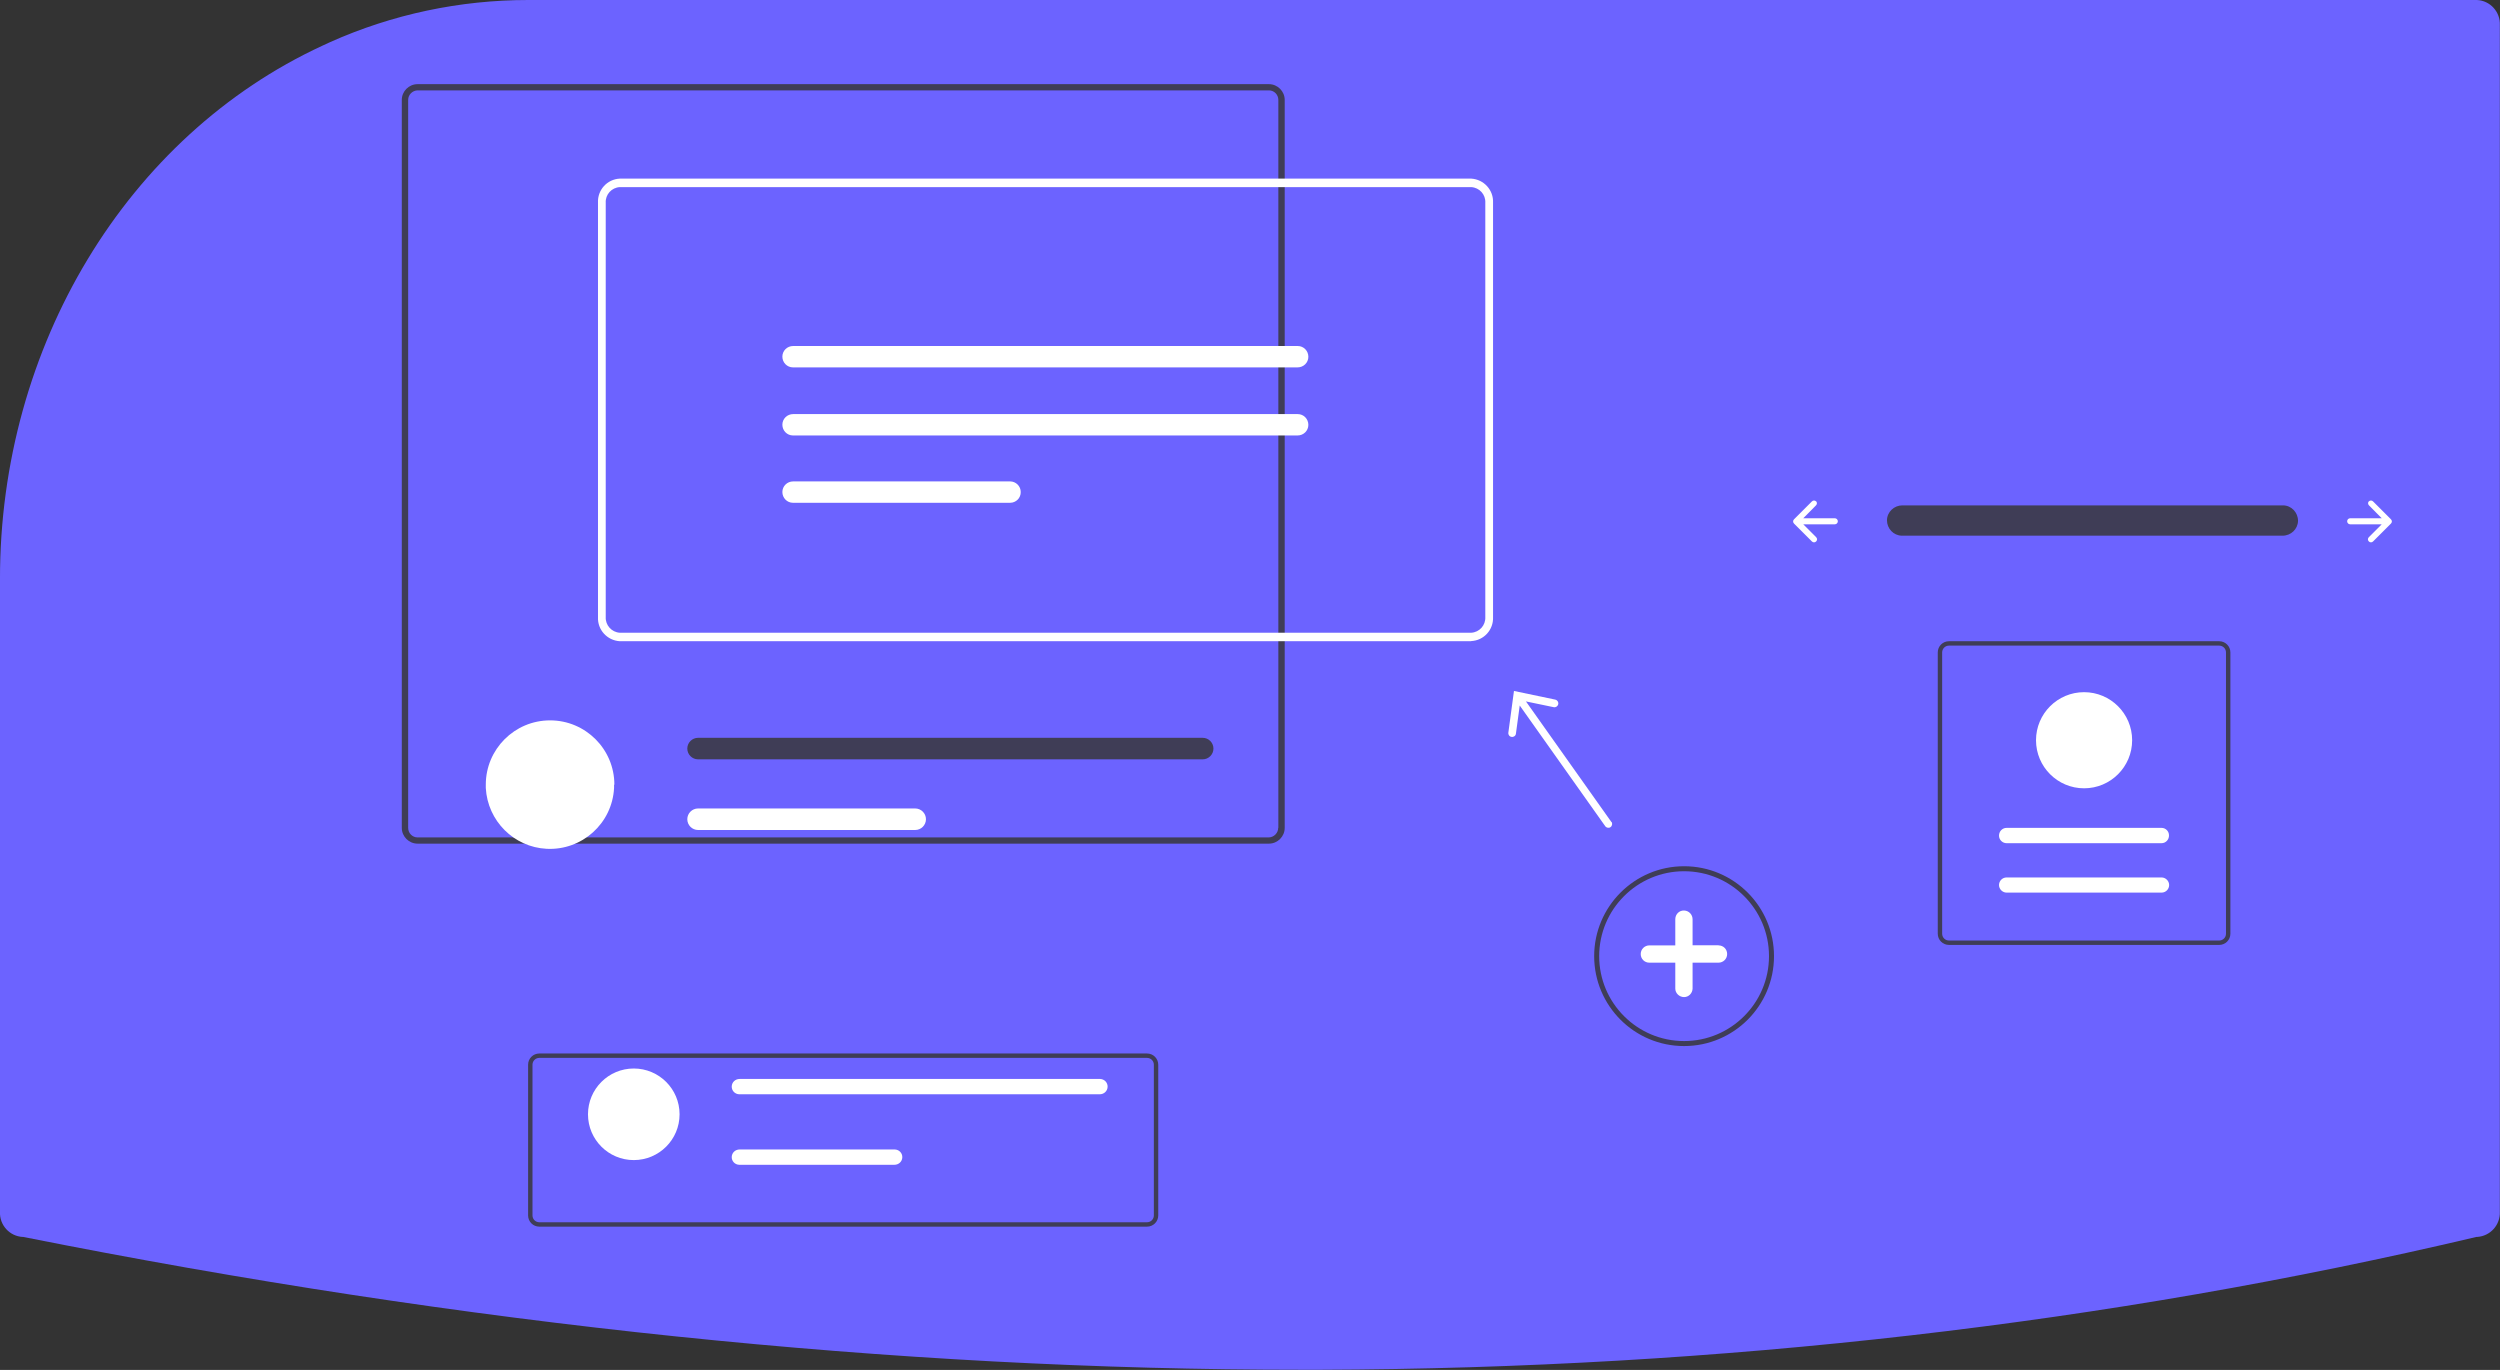 <?xml version="1.0" encoding="UTF-8"?><svg xmlns="http://www.w3.org/2000/svg" viewBox="0 0 164.88 90.35"><rect x="0" y="0" width="164.88" height="90.35" fill="#333333" stroke="none"/><defs><style>.co{fill:#fff;}.cp{fill:#3f3d56;}.cq{opacity:.4;}.cr{fill:#6c63ff;}</style></defs><g id="a"/><g id="b"><g id="c"><g id="d" transform="translate(-992.84 -2315.898)"><g id="e" transform="translate(992.839 2315.898)"><path id="f" class="cr" d="M34.84,0c-4.5,0-8.96,.94-13.07,2.78-.17,.08-.33,.15-.5,.23C8.36,8.98-.02,22.86,0,38.22v41.7c-.04,.88,.64,1.62,1.51,1.66h.03c29.18,5.82,57.56,8.76,84.35,8.76,.4,0,.8,0,1.2,0,26.34-.09,51.98-3.03,76.23-8.76h.04c.88-.05,1.55-.79,1.51-1.67V1.66c.04-.88-.64-1.62-1.51-1.66H34.84Z"/><path id="g" class="cp" d="M125.47,33.33c-.55,0-1.01,.43-1.02,.98,0,.55,.43,1.01,.98,1.02,.01,0,.02,0,.03,0h25.08c.55,0,1.01-.43,1.02-.98,0-.55-.43-1.01-.98-1.02h-25.12Z"/><path id="h" class="co" d="M156.24,33.05c-.08,.08-.08,.2,0,.28h0l.84,.85h-2.08c-.11,0-.2,.09-.2,.2s.09,.2,.2,.2h2.08l-.85,.85c-.08,.08-.08,.2,0,.28s.2,.08,.28,0h0l1.18-1.18c.08-.08,.08-.2,0-.28h0l-1.18-1.18c-.08-.08-.2-.08-.28,0h0Z"/><path id="i" class="co" d="M119.77,33.05c.08,.08,.08,.2,0,.28h0l-.84,.85h2.08c.11,0,.2,.09,.2,.2s-.09,.2-.2,.2h-2.08l.85,.85c.08,.08,.08,.2,0,.28s-.2,.08-.28,0l-1.18-1.18c-.08-.08-.08-.2,0-.28h0l1.18-1.18c.08-.08,.2-.08,.28,0h0Z"/><g id="j" class="cq" transform="translate(465.788 27.494)"><circle id="k" class="co" cx="126.49" cy="8.48" r="1.08"/><circle id="l" class="co" cx="130.97" cy="8.48" r="1.08"/><circle id="m" class="co" cx="135.44" cy="8.48" r="1.08"/><circle id="n" class="co" cx="139.92" cy="8.48" r="1.08"/><circle id="o" class="co" cx="144.4" cy="8.48" r="1.08"/><circle id="p" class="co" cx="148.88" cy="8.48" r="1.08"/><circle id="q" class="co" cx="153.36" cy="8.48" r="1.08"/><circle id="r" class="co" cx="126.49" cy="11.88" r="1.08"/><circle id="s" class="co" cx="130.97" cy="11.88" r="1.08"/><circle id="t" class="co" cx="135.44" cy="11.88" r="1.08"/><circle id="u" class="co" cx="139.92" cy="11.88" r="1.08"/><circle id="v" class="co" cx="144.4" cy="11.88" r="1.08"/><circle id="w" class="co" cx="148.88" cy="11.88" r="1.08"/><circle id="x" class="co" cx="153.36" cy="11.88" r="1.08"/><circle id="y" class="co" cx="126.49" cy="15.29" r="1.08"/><circle id="a`" class="co" cx="130.97" cy="15.29" r="1.08"/><circle id="aa" class="co" cx="135.44" cy="15.29" r="1.08"/><circle id="ab" class="co" cx="139.92" cy="15.29" r="1.08"/><circle id="ac" class="co" cx="144.4" cy="15.29" r="1.08"/><circle id="ad" class="co" cx="148.88" cy="15.29" r="1.08"/><circle id="ae" class="co" cx="153.36" cy="15.29" r="1.08"/><circle id="af" class="co" cx="126.49" cy="18.69" r="1.08"/><circle id="ag" class="co" cx="130.97" cy="18.69" r="1.08"/><circle id="ah" class="co" cx="126.49" cy="22.09" r="1.08"/><circle id="ai" class="co" cx="130.97" cy="22.09" r="1.08"/><circle id="aj" class="co" cx="135.44" cy="22.09" r="1.08"/><circle id="ak" class="co" cx="135.44" cy="18.69" r="1.08"/><circle id="al" class="co" cx="139.92" cy="18.69" r="1.08"/><circle id="am" class="co" cx="144.4" cy="18.69" r="1.08"/><circle id="an" class="co" cx="148.88" cy="18.69" r="1.08"/><circle id="ao" class="co" cx="153.36" cy="18.69" r="1.08"/></g><path id="ap" class="cp" d="M111.07,68.99c-3.28,0-5.93-2.66-5.93-5.93s2.66-5.93,5.93-5.93c3.28,0,5.93,2.66,5.93,5.93h0c0,3.28-2.66,5.93-5.93,5.93Zm0-11.53c-3.09,0-5.6,2.51-5.6,5.6,0,3.09,2.51,5.6,5.6,5.6,3.09,0,5.6-2.51,5.6-5.6s-2.51-5.6-5.6-5.6h0Z"/><path id="aq" class="co" d="M113.34,62.34h-1.71v-1.71c0-.31-.24-.57-.56-.58s-.57,.24-.58,.56c0,0,0,.02,0,.03v1.71h-1.71c-.31,0-.57,.25-.57,.57s.25,.57,.57,.57h1.71v1.71c0,.31,.27,.56,.58,.56,.3,0,.55-.25,.56-.56v-1.71h1.71c.31,0,.57-.25,.57-.57s-.25-.57-.57-.57h0Z"/><g id="ar" class="cq" transform="translate(30.618 173.055)"><circle id="as" class="co" cx="9.09" cy="68.57" r=".85"/><circle id="at" class="co" cx="9.09" cy="65.05" r=".85"/><circle id="au" class="co" cx="9.09" cy="61.53" r=".85"/><circle id="av" class="co" cx="9.09" cy="58" r=".85"/><circle id="aw" class="co" cx="9.09" cy="54.48" r=".85"/><circle id="ax" class="co" cx="9.09" cy="50.96" r=".85"/><circle id="ay" class="co" cx="9.09" cy="47.44" r=".85"/><circle id="b`" class="co" cx="11.77" cy="68.57" r=".85"/><circle id="ba" class="co" cx="11.77" cy="65.05" r=".85"/><circle id="bb" class="co" cx="11.77" cy="61.53" r=".85"/><circle id="bc" class="co" cx="11.77" cy="58" r=".85"/><circle id="bd" class="co" cx="11.77" cy="54.48" r=".85"/><circle id="be" class="co" cx="11.77" cy="50.96" r=".85"/><circle id="bf" class="co" cx="11.77" cy="47.44" r=".85"/><circle id="bg" class="co" cx="14.44" cy="68.57" r=".85"/><circle id="bh" class="co" cx="14.44" cy="65.05" r=".85"/><circle id="bi" class="co" cx="14.44" cy="61.53" r=".85"/><circle id="bj" class="co" cx="14.44" cy="58" r=".85"/><circle id="bk" class="co" cx="14.44" cy="54.48" r=".85"/><circle id="bl" class="co" cx="14.44" cy="50.96" r=".85"/><circle id="bm" class="co" cx="14.44" cy="47.44" r=".85"/><circle id="bn" class="co" cx="17.12" cy="68.57" r=".85"/><circle id="bo" class="co" cx="17.12" cy="65.05" r=".85"/><circle id="bp" class="co" cx="19.8" cy="68.57" r=".85"/><circle id="bq" class="co" cx="19.8" cy="65.05" r=".85"/><circle id="br" class="co" cx="19.8" cy="61.53" r=".85"/><circle id="bs" class="co" cx="17.12" cy="61.53" r=".85"/><circle id="bt" class="co" cx="17.12" cy="58" r=".85"/><circle id="bu" class="co" cx="17.12" cy="54.48" r=".85"/><circle id="bv" class="co" cx="17.12" cy="50.96" r=".85"/><circle id="bw" class="co" cx="17.12" cy="47.44" r=".85"/></g><path id="bx" class="cp" d="M83.68,5.55H27.54c-.57,0-1.04,.47-1.04,1.04V54.6c0,.57,.47,1.04,1.04,1.04h56.15c.57,0,1.04-.47,1.04-1.04V6.59c0-.57-.47-1.04-1.04-1.04Zm.62,49.05c0,.34-.28,.62-.62,.63H27.54c-.34,0-.62-.28-.62-.63V6.59c0-.34,.28-.62,.62-.63h56.15c.34,0,.62,.28,.62,.63V54.6Z"/><path id="by" class="co" d="M40.5,51.75c0,.07,0,.15,0,.22-.12,2.34-2.12,4.13-4.45,4.01-2.16-.11-3.89-1.84-4.01-4.01,0-.07,0-.15,0-.22,0-2.34,1.9-4.24,4.24-4.24s4.24,1.9,4.24,4.24Z"/><path id="c`" class="cp" d="M79.32,48.66H46.04c-.39,0-.71,.32-.71,.71s.32,.71,.71,.71h33.28c.39,0,.71-.32,.71-.71s-.32-.71-.71-.71Z"/><path id="ca" class="co" d="M60.36,53.32h-14.32c-.39,0-.71,.32-.71,.71s.32,.71,.71,.71h14.32c.39,0,.71-.32,.71-.71s-.32-.71-.71-.71Z"/><path id="cb" class="co" d="M97.02,42.29H40.88c-.84-.05-1.48-.76-1.44-1.59V13.37c-.04-.84,.6-1.55,1.44-1.59h56.15c.84,.05,1.48,.76,1.44,1.59v27.32c.04,.84-.6,1.55-1.44,1.59ZM40.88,12.34c-.54,.03-.96,.49-.93,1.03v27.32c-.03,.54,.39,1.01,.93,1.04h56.15c.54-.03,.96-.49,.93-1.04V13.37c.03-.54-.39-1-.93-1.03H40.88Z"/><path id="cc" class="co" d="M52.31,22.82c-.39,0-.71,.31-.71,.7s.31,.71,.7,.71h33.28c.39,0,.71-.31,.71-.7s-.31-.71-.7-.71H52.31Z"/><path id="cd" class="co" d="M52.31,27.31c-.39,0-.71,.31-.71,.7s.31,.71,.7,.71h33.28c.39,0,.71-.31,.71-.7s-.31-.71-.7-.71H52.31Z"/><path id="ce" class="co" d="M52.31,31.75c-.39,0-.71,.31-.71,.7s.31,.71,.7,.71h14.32c.39,0,.71-.32,.7-.71,0-.39-.32-.7-.7-.7h-14.32Z"/><path id="cf" class="co" d="M106.28,54.22l-5.64-7.96,1.83,.38c.14,.03,.27-.06,.3-.2,.03-.14-.06-.27-.2-.3l-2.72-.57-.37,2.75c-.02,.14,.08,.27,.22,.28,.14,.02,.27-.08,.28-.22l.25-1.85,5.64,7.96c.08,.11,.24,.14,.35,.06,.11-.08,.14-.24,.06-.35h0Z"/><path id="cg" class="cp" d="M75.65,80.9H35.57c-.41,0-.74-.33-.74-.74v-9.94c0-.41,.33-.74,.74-.74h40.08c.41,0,.74,.33,.74,.74v9.94c0,.41-.33,.74-.74,.74Zm-40.08-11.13c-.25,0-.45,.2-.45,.45v9.94c0,.25,.2,.45,.45,.45h40.08c.25,0,.45-.2,.45-.45v-9.94c0-.25-.2-.45-.45-.45H35.57Z"/><circle id="ch" class="co" cx="41.8" cy="73.49" r="3.02"/><path id="ci" class="co" d="M48.78,71.16c-.28,0-.51,.21-.52,.49s.21,.51,.49,.52c0,0,.02,0,.02,0h23.76c.28,0,.51-.21,.52-.49s-.21-.51-.49-.52c0,0-.02,0-.02,0h-23.76Z"/><path id="cj" class="co" d="M48.78,75.81c-.28,0-.51,.21-.52,.49s.21,.51,.49,.52c0,0,.02,0,.02,0h10.22c.28,0,.51-.21,.52-.49s-.21-.51-.49-.52c0,0-.02,0-.02,0h-10.22Z"/><path id="ck" class="cp" d="M128.54,42.29h17.82c.41,0,.74,.33,.74,.74v18.55c0,.41-.33,.74-.74,.74h-17.82c-.41,0-.74-.33-.74-.74v-18.55c0-.41,.33-.74,.74-.74h0Zm17.82,19.74c.25,0,.45-.2,.45-.45v-18.55c0-.25-.2-.45-.45-.45h-17.82c-.25,0-.45,.2-.45,.45v18.55c0,.25,.2,.45,.45,.45h17.82Z"/><path id="cl" class="co" d="M142.56,58.87c.28,0,.5-.23,.5-.5s-.23-.5-.5-.5h-10.22c-.28,0-.5,.23-.5,.5s.23,.5,.5,.5h10.22Z"/><path id="cm" class="co" d="M142.56,55.61c.28,0,.5-.24,.49-.52,0-.27-.22-.49-.49-.49h-10.22c-.28,0-.5,.23-.5,.51,0,.28,.23,.5,.5,.5h10.22Z"/><path id="cn" class="co" d="M137.45,45.65c1.75,0,3.17,1.42,3.17,3.17,0,1.75-1.42,3.17-3.17,3.17s-3.17-1.42-3.17-3.17h0c0-1.75,1.42-3.17,3.17-3.17Z"/></g></g></g></g></svg>